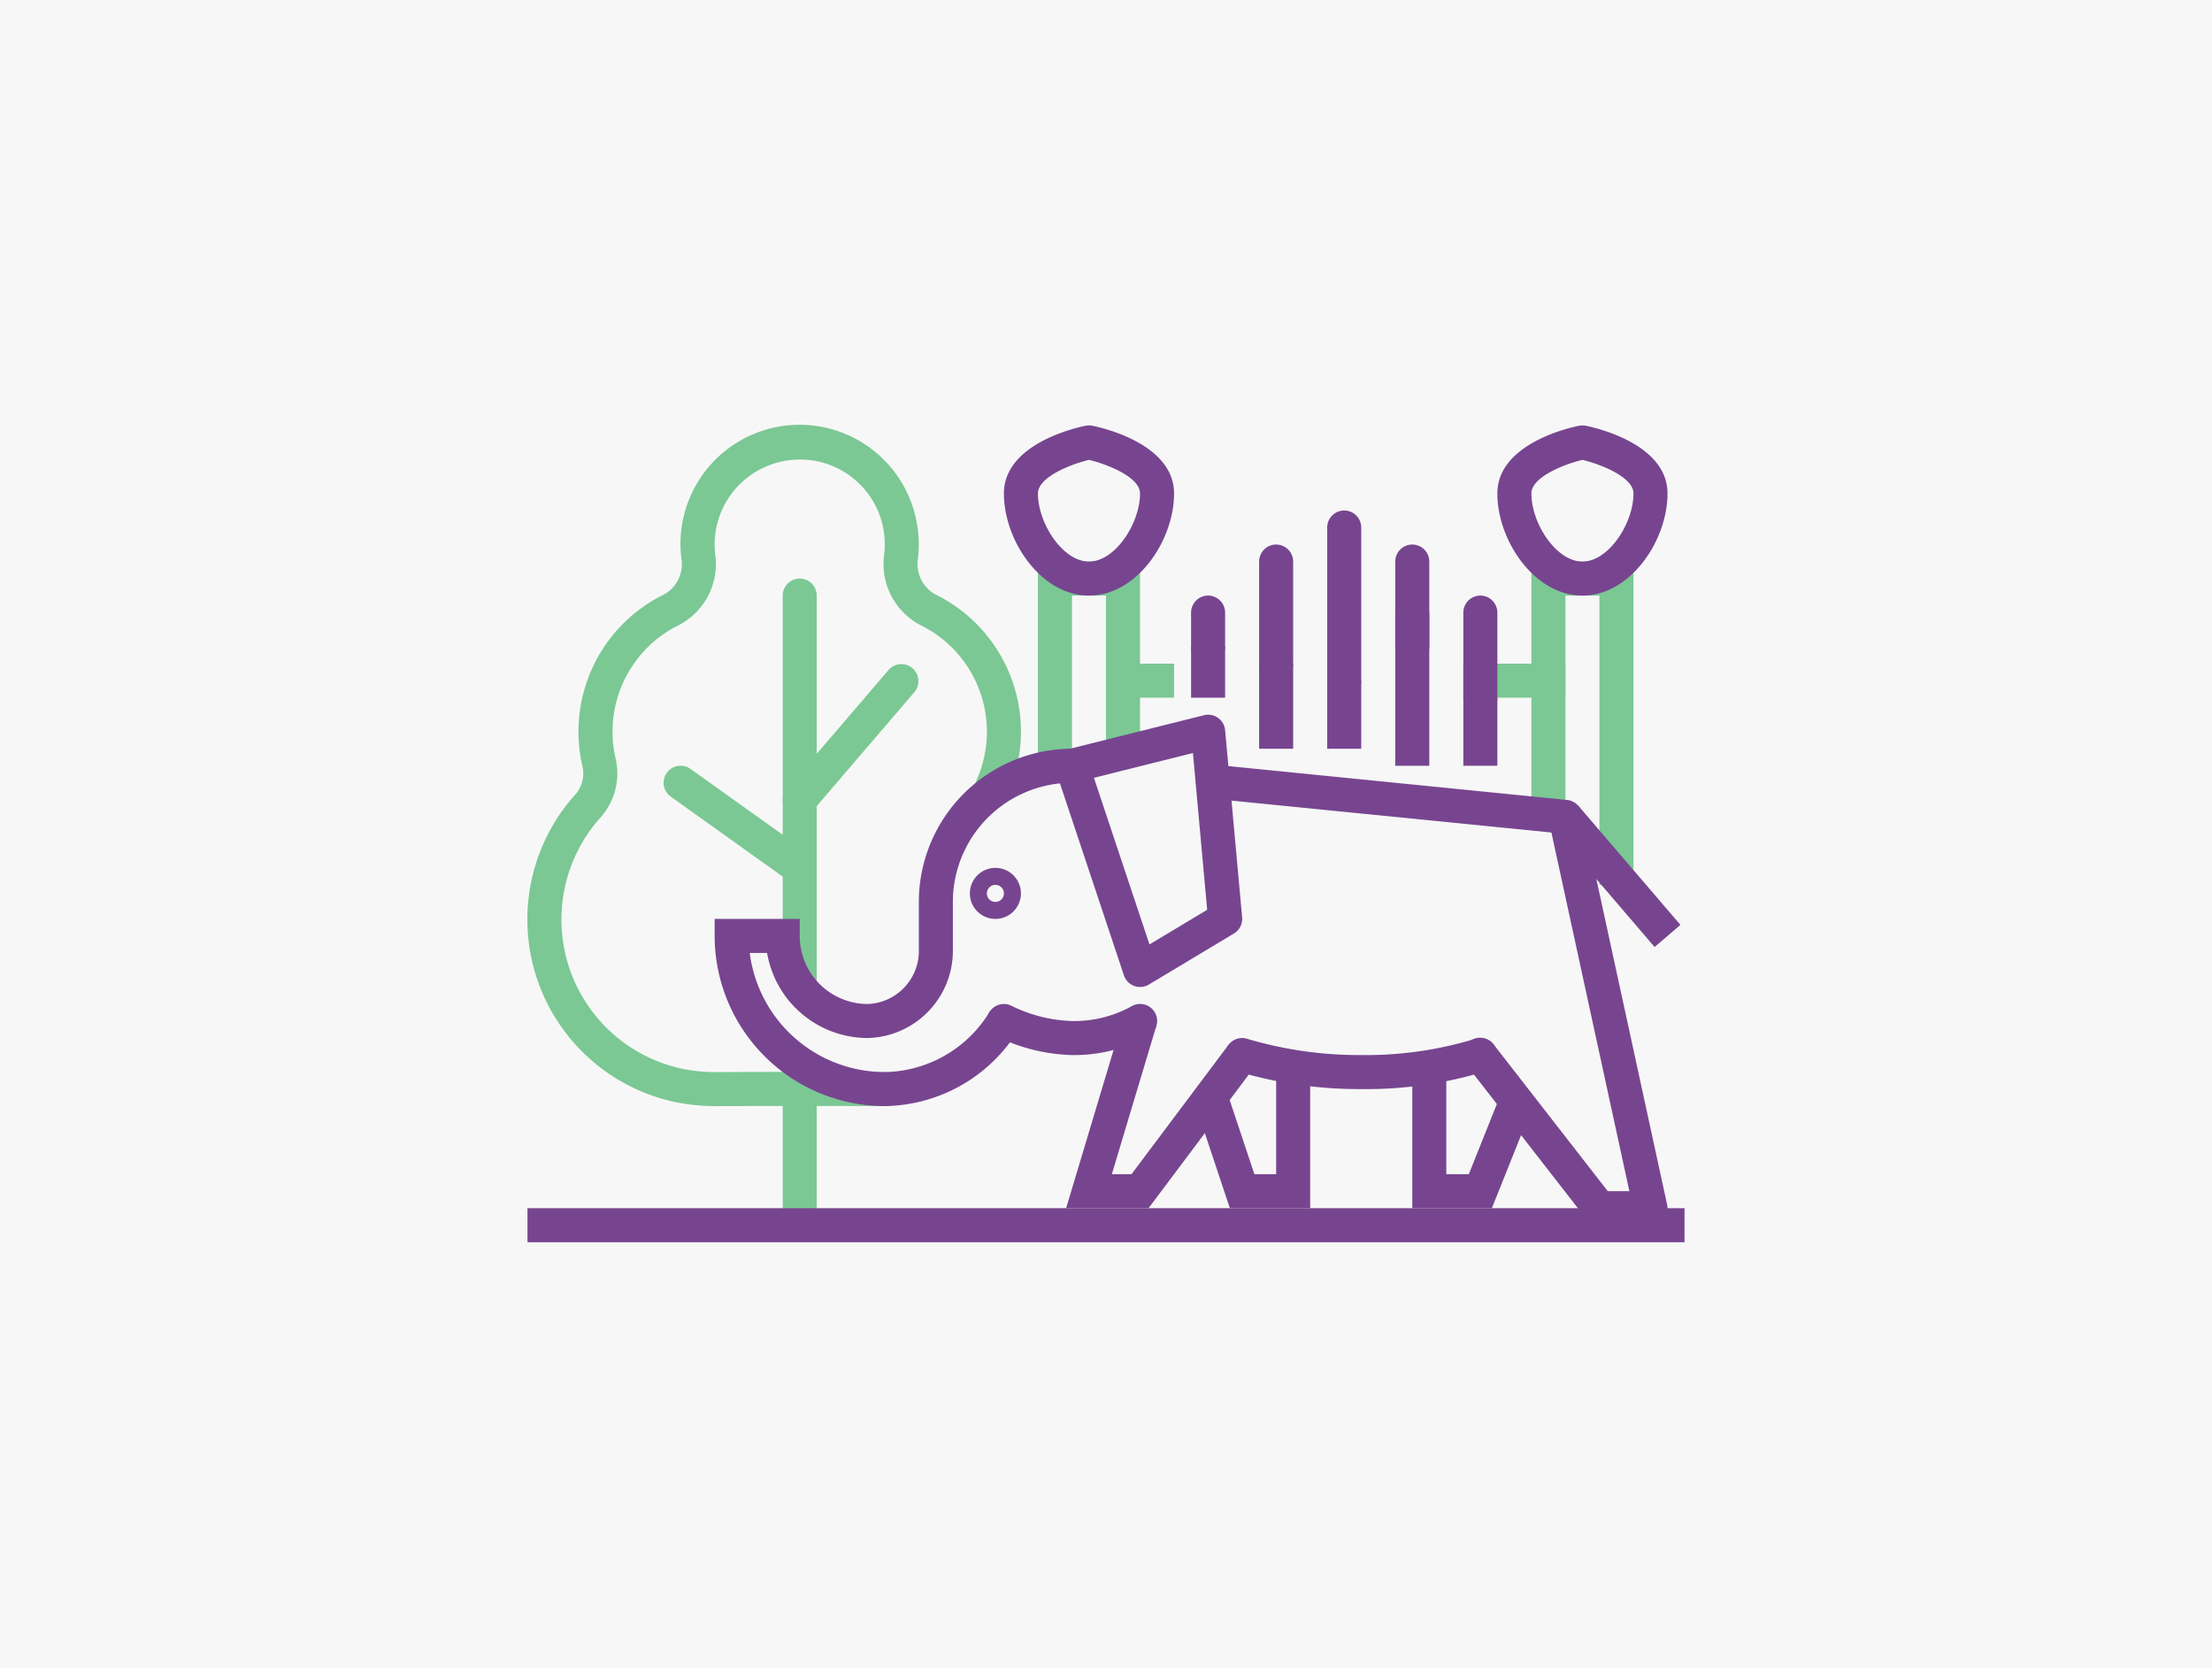 <svg xmlns="http://www.w3.org/2000/svg" width="130" height="98" viewBox="0 0 130 98"><defs><style>.cls-1{fill:#f7f7f7;}.cls-2{fill:#7bc894;}.cls-3{fill:#77458f;}</style></defs><title>zoo_130x98</title><g id="Layer_2" data-name="Layer 2"><rect class="cls-1" width="130" height="98"/></g><g id="Layer_1" data-name="Layer 1"><rect class="cls-2" x="66" y="39" width="3" height="2"/><rect class="cls-2" x="86" y="39" width="6" height="2"/><polygon class="cls-2" points="63 45 61 45 61 33 67 33 67 44 65 44 65 35 63 35 63 45"/><polygon class="cls-2" points="96 52 94 52 94 35 92 35 92 48 90 48 90 33 96 33 96 52"/><path class="cls-2" d="M41.979,65a11.363,11.363,0,0,1-2.425-.265,10.971,10.971,0,0,1-5.731-18.058,1.876,1.876,0,0,0,.4-1.681,8.977,8.977,0,0,1,4.73-10.028,2.015,2.015,0,0,0,1.1-2.081,7,7,0,0,1,13.716-2.676,7.14,7.14,0,0,1,.159,2.766,2.048,2.048,0,0,0,1.2,2.033,8.975,8.975,0,0,1,4.068,11.7,1,1,0,0,1-1.822-.826,6.973,6.973,0,0,0-3.164-9.092,4.044,4.044,0,0,1-2.259-4.09,5.17,5.17,0,0,0-.116-1.994,5,5,0,0,0-3.768-3.594,5.051,5.051,0,0,0-4.226,1.015A4.985,4.985,0,0,0,42,32a5.042,5.042,0,0,0,.04.631,4.041,4.041,0,0,1-2.186,4.123,6.981,6.981,0,0,0-3.679,7.8,3.876,3.876,0,0,1-.867,3.468A8.97,8.97,0,0,0,39.98,62.781a9.391,9.391,0,0,0,2,.219h.036q4.971-.021,9.933,0a1,1,0,0,1,0,2h0q-4.964-.016-9.92,0Z"/><path class="cls-2" d="M47,59a1,1,0,0,1-1-1V35a1,1,0,0,1,2,0V58A1,1,0,0,1,47,59Z"/><path class="cls-2" d="M47,72a1,1,0,0,1-1-1V63a1,1,0,0,1,2,0v8A1,1,0,0,1,47,72Z"/><path class="cls-3" d="M63,62a10.634,10.634,0,0,1-4.46-1.112,1,1,0,1,1,.92-1.776A8.577,8.577,0,0,0,63,60a6.925,6.925,0,0,0,3.5-.866,1,1,0,1,1,1,1.732A8.876,8.876,0,0,1,63,62Z"/><path class="cls-3" d="M97,72H94a1,1,0,0,1-.789-.386l-7-9a1,1,0,1,1,1.578-1.228L94.489,70h1.27L91.177,48.923,71.9,47a1,1,0,1,1,.2-1.99l20,2a1,1,0,0,1,.878.783l5,23A1,1,0,0,1,97,72Z"/><path class="cls-3" d="M52,65A10.011,10.011,0,0,1,42,55V54h5v1a4,4,0,0,0,4,4,3.121,3.121,0,0,0,3-3V53a9.01,9.01,0,0,1,9-9v2a7.008,7.008,0,0,0-7,7v3a5.133,5.133,0,0,1-5,5,6.01,6.01,0,0,1-5.917-5h-1.02A8.011,8.011,0,0,0,52,63a7.344,7.344,0,0,0,6.178-3.569l1.644,1.138A9.349,9.349,0,0,1,52,65Z"/><path class="cls-3" d="M67,58a1.016,1.016,0,0,1-.347-.062,1,1,0,0,1-.6-.622l-4-12a1,1,0,0,1,.706-1.286l8-2A1,1,0,0,1,72,42.91l1,11a1,1,0,0,1-.481.947l-5,3A1,1,0,0,1,67,58ZM64.29,45.708,67.555,55.5l3.391-2.036-.837-9.212Z"/><path class="cls-3" d="M58.5,54A1.5,1.5,0,1,1,60,52.5,1.5,1.5,0,0,1,58.5,54Zm0-2a.5.5,0,1,0,.5.5A.5.5,0,0,0,58.5,52Z"/><polygon class="cls-3" points="67.5 71 62.656 71 66.042 59.713 67.958 60.287 65.344 69 66.5 69 72.2 61.4 73.8 62.6 67.5 71"/><path class="cls-3" d="M80,64a25.075,25.075,0,0,1-7.291-1.043,1,1,0,0,1,.582-1.914A23.066,23.066,0,0,0,80,62a21.95,21.95,0,0,0,6.7-.955,1,1,0,0,1,.594,1.91A23.908,23.908,0,0,1,80,64Z"/><polygon class="cls-3" points="77 71 72.279 71 70.052 64.316 71.948 63.684 73.721 69 75 69 75 63 77 63 77 71"/><polygon class="cls-3" points="87.677 71 83 71 83 63 85 63 85 69 86.323 69 88.071 64.628 89.929 65.372 87.677 71"/><rect class="cls-3" x="94" y="46.89" width="1.999" height="9.22" transform="translate(-10.645 74.223) rotate(-40.601)"/><rect class="cls-3" x="31" y="71" width="68" height="2"/><rect class="cls-3" x="70" y="38" width="2" height="3"/><path class="cls-3" d="M71,39a1,1,0,0,1-1-1V36a1,1,0,0,1,2,0v2A1,1,0,0,1,71,39Z"/><path class="cls-3" d="M87,42a1,1,0,0,1-1-1V36a1,1,0,0,1,2,0v5A1,1,0,0,1,87,42Z"/><rect class="cls-3" x="86" y="41" width="2" height="4"/><path class="cls-3" d="M75,40a1,1,0,0,1-1-1V33a1,1,0,0,1,2,0v6A1,1,0,0,1,75,40Z"/><rect class="cls-3" x="74" y="39" width="2" height="5"/><path class="cls-3" d="M79,41a1,1,0,0,1-1-1V31a1,1,0,0,1,2,0v9A1,1,0,0,1,79,41Z"/><rect class="cls-3" x="78" y="40" width="2" height="4"/><path class="cls-3" d="M83,39a1,1,0,0,1-1-1V33a1,1,0,0,1,2,0v5A1,1,0,0,1,83,39Z"/><rect class="cls-3" x="82" y="36" width="2" height="9"/><path class="cls-3" d="M64,35c-2.815,0-5-3.226-5-6,0-2.946,4.314-3.884,4.806-3.981a1.013,1.013,0,0,1,.388,0C64.686,25.116,69,26.054,69,29,69,31.774,66.815,35,64,35Zm0-7.976c-1.064.255-3,1.008-3,1.976,0,1.747,1.455,4,3,4s3-2.253,3-4C67,28.032,65.064,27.279,64,27.024Z"/><path class="cls-3" d="M93,35c-2.815,0-5-3.226-5-6,0-2.946,4.314-3.884,4.806-3.981a1.013,1.013,0,0,1,.388,0C93.686,25.116,98,26.054,98,29,98,31.774,95.815,35,93,35Zm0-7.976c-1.064.255-3,1.008-3,1.976,0,1.747,1.455,4,3,4s3-2.253,3-4C96,28.032,94.064,27.279,93,27.024Z"/><path class="cls-2" d="M47,48a1,1,0,0,1-.759-1.651l6-7a1,1,0,0,1,1.518,1.3l-6,7A1,1,0,0,1,47,48Z"/><path class="cls-2" d="M47,52a1,1,0,0,1-.58-.186l-7-5a1,1,0,0,1,1.162-1.628l7,5A1,1,0,0,1,47,52Z"/></g></svg>